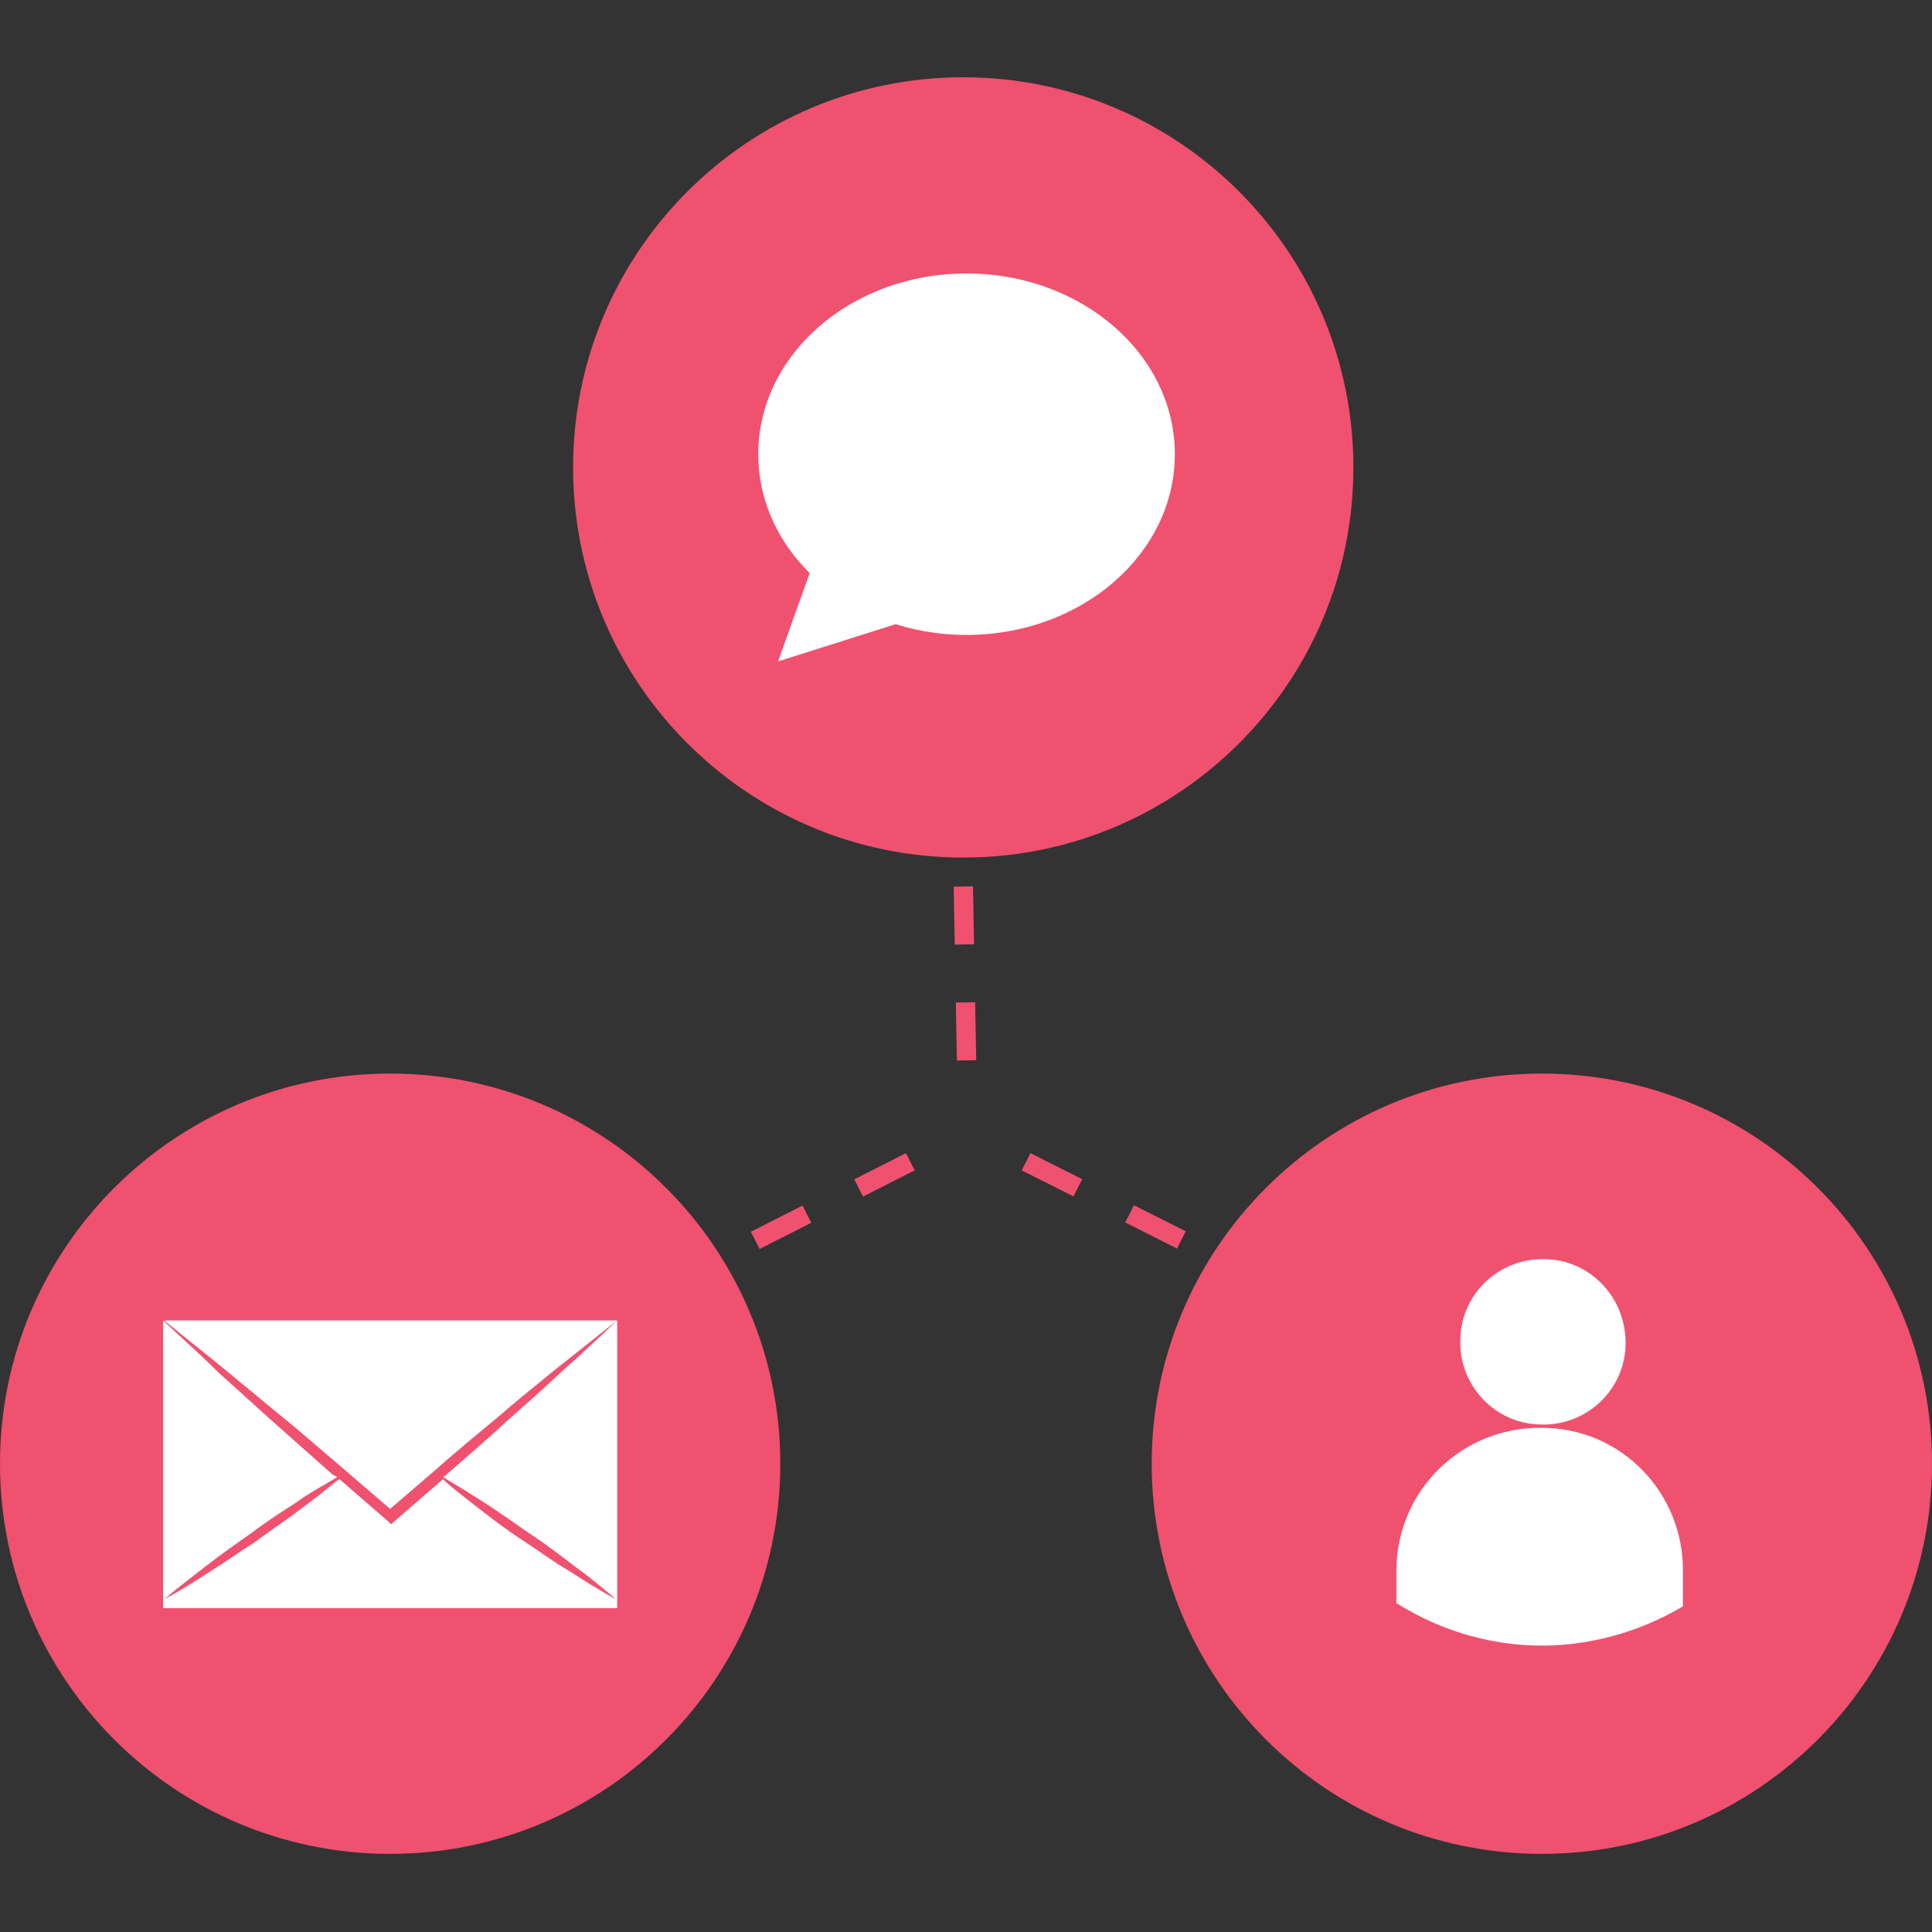 <svg width="100" height="100" viewBox="0 0 100 100" fill="none" xmlns="http://www.w3.org/2000/svg">
<rect x="0" y="0" width="100" height="100" fill="#333333" stroke="none"/>
<g id="Frame">
<g id="Group">
<g id="Group_2">
<path id="Vector" d="M20.194 55.568C31.347 55.568 40.388 64.609 40.388 75.762C40.388 86.915 31.347 95.956 20.194 95.956C9.041 95.956 0 86.915 0 75.762C0 64.609 9.041 55.568 20.194 55.568Z" fill="#F0516F"/>
<g id="Group_3">
<g id="Group_4">
<path id="Vector_2" d="M31.945 68.347C30.918 69.145 29.948 69.944 28.921 70.743C27.951 71.541 26.925 72.34 25.955 73.195C24.871 74.108 23.73 75.021 22.646 75.991C21.848 76.675 20.992 77.417 20.193 78.101C19.395 77.417 18.539 76.675 17.74 75.991C16.657 75.078 15.573 74.108 14.432 73.195C13.462 72.397 12.435 71.541 11.465 70.743C10.496 69.944 9.469 69.145 8.499 68.347H31.945Z" fill="white"/>
<path id="Vector_3" d="M31.945 68.347V83.235H8.442V68.347C9.412 69.259 10.382 70.115 11.295 71.028C12.264 71.883 13.234 72.796 14.204 73.652C15.231 74.565 16.258 75.477 17.227 76.333C17.284 76.333 17.284 76.39 17.341 76.39C17.398 76.39 17.398 76.447 17.456 76.447C17.398 76.504 17.341 76.504 17.284 76.561C16.6 76.96 15.972 77.303 15.345 77.759C14.546 78.272 13.748 78.786 13.006 79.356C12.264 79.87 11.466 80.44 10.724 81.011C9.983 81.581 9.241 82.152 8.499 82.779C9.355 82.323 10.154 81.809 10.952 81.296C11.751 80.782 12.493 80.269 13.291 79.756C14.033 79.185 14.831 78.672 15.573 78.101C16.201 77.645 16.771 77.189 17.398 76.675C17.456 76.618 17.512 76.618 17.57 76.561C18.425 77.303 19.281 78.044 20.137 78.786L20.251 78.9L20.365 78.786C21.221 78.044 22.076 77.303 22.932 76.561L23.046 76.675C23.616 77.189 24.244 77.645 24.814 78.101C25.556 78.672 26.297 79.242 27.096 79.756C27.895 80.269 28.636 80.84 29.435 81.296C30.234 81.809 31.032 82.323 31.888 82.779C31.146 82.152 30.462 81.581 29.663 81.011C28.922 80.44 28.18 79.87 27.381 79.356C26.64 78.843 25.841 78.272 25.043 77.759C24.415 77.36 23.788 76.96 23.103 76.561C23.046 76.504 22.989 76.504 22.932 76.447C22.989 76.447 22.989 76.39 23.046 76.39C23.103 76.333 23.103 76.333 23.103 76.333C24.13 75.42 25.157 74.565 26.126 73.652C27.096 72.796 28.066 71.941 29.036 71.028C30.005 70.172 30.975 69.259 31.945 68.347Z" fill="white"/>
</g>
</g>
</g>
<g id="Group_5">
<path id="Vector_4" d="M50.029 54.884L49.857 45.642" stroke="#F0516F" stroke-miterlimit="10" stroke-dasharray="3 3"/>
</g>
<g id="Group_6">
<path id="Vector_5" d="M47.119 60.132L38.904 64.296" stroke="#F0516F" stroke-miterlimit="10" stroke-dasharray="3 3"/>
</g>
<g id="Group_7">
<path id="Vector_6" d="M53.109 60.132L61.381 64.296" stroke="#F0516F" stroke-miterlimit="10" stroke-dasharray="3 3"/>
</g>
<g id="Group_8">
<g id="Group_9">
<path id="Vector_7" d="M49.857 4C61.01 4 70.051 13.041 70.051 24.194C70.051 35.347 61.01 44.388 49.857 44.388C38.704 44.388 29.663 35.347 29.663 24.194C29.663 13.041 38.704 4 49.857 4Z" fill="#F0516F"/>
</g>
<g id="Group_10">
<path id="Vector_8" d="M50.029 32.865C55.983 32.865 60.81 28.677 60.81 23.51C60.81 18.343 55.983 14.154 50.029 14.154C44.074 14.154 39.247 18.343 39.247 23.51C39.247 28.677 44.074 32.865 50.029 32.865Z" fill="white"/>
<path id="Vector_9" d="M42.213 28.814L40.273 34.234L47.119 32.066L42.213 28.814Z" fill="white"/>
</g>
</g>
<g id="Group_11">
<g id="Group_12">
<path id="Vector_10" d="M79.806 55.568C90.959 55.568 100 64.609 100 75.762C100 86.915 90.959 95.956 79.806 95.956C68.653 95.956 59.612 86.915 59.612 75.762C59.612 64.609 68.653 55.568 79.806 55.568Z" fill="#F0516F"/>
</g>
<g id="Group_13">
<g id="Group_14">
<g id="Group_15">
<path id="Vector_11" d="M84.142 69.511C84.142 71.907 82.145 73.79 79.807 73.733C77.411 73.733 75.528 71.736 75.585 69.397C75.585 67.001 77.582 65.119 79.921 65.176C82.26 65.176 84.142 67.116 84.142 69.511Z" fill="white"/>
<path id="Vector_12" d="M87.108 81.377V83.145C85.853 83.887 84.484 84.457 83.001 84.8C79.179 85.712 75.357 84.914 72.276 82.974V81.206C72.333 77.099 75.699 73.847 79.806 73.904C83.914 73.904 87.165 77.27 87.108 81.377Z" fill="white"/>
</g>
</g>
</g>
</g>
</g>
</g>
</svg>
